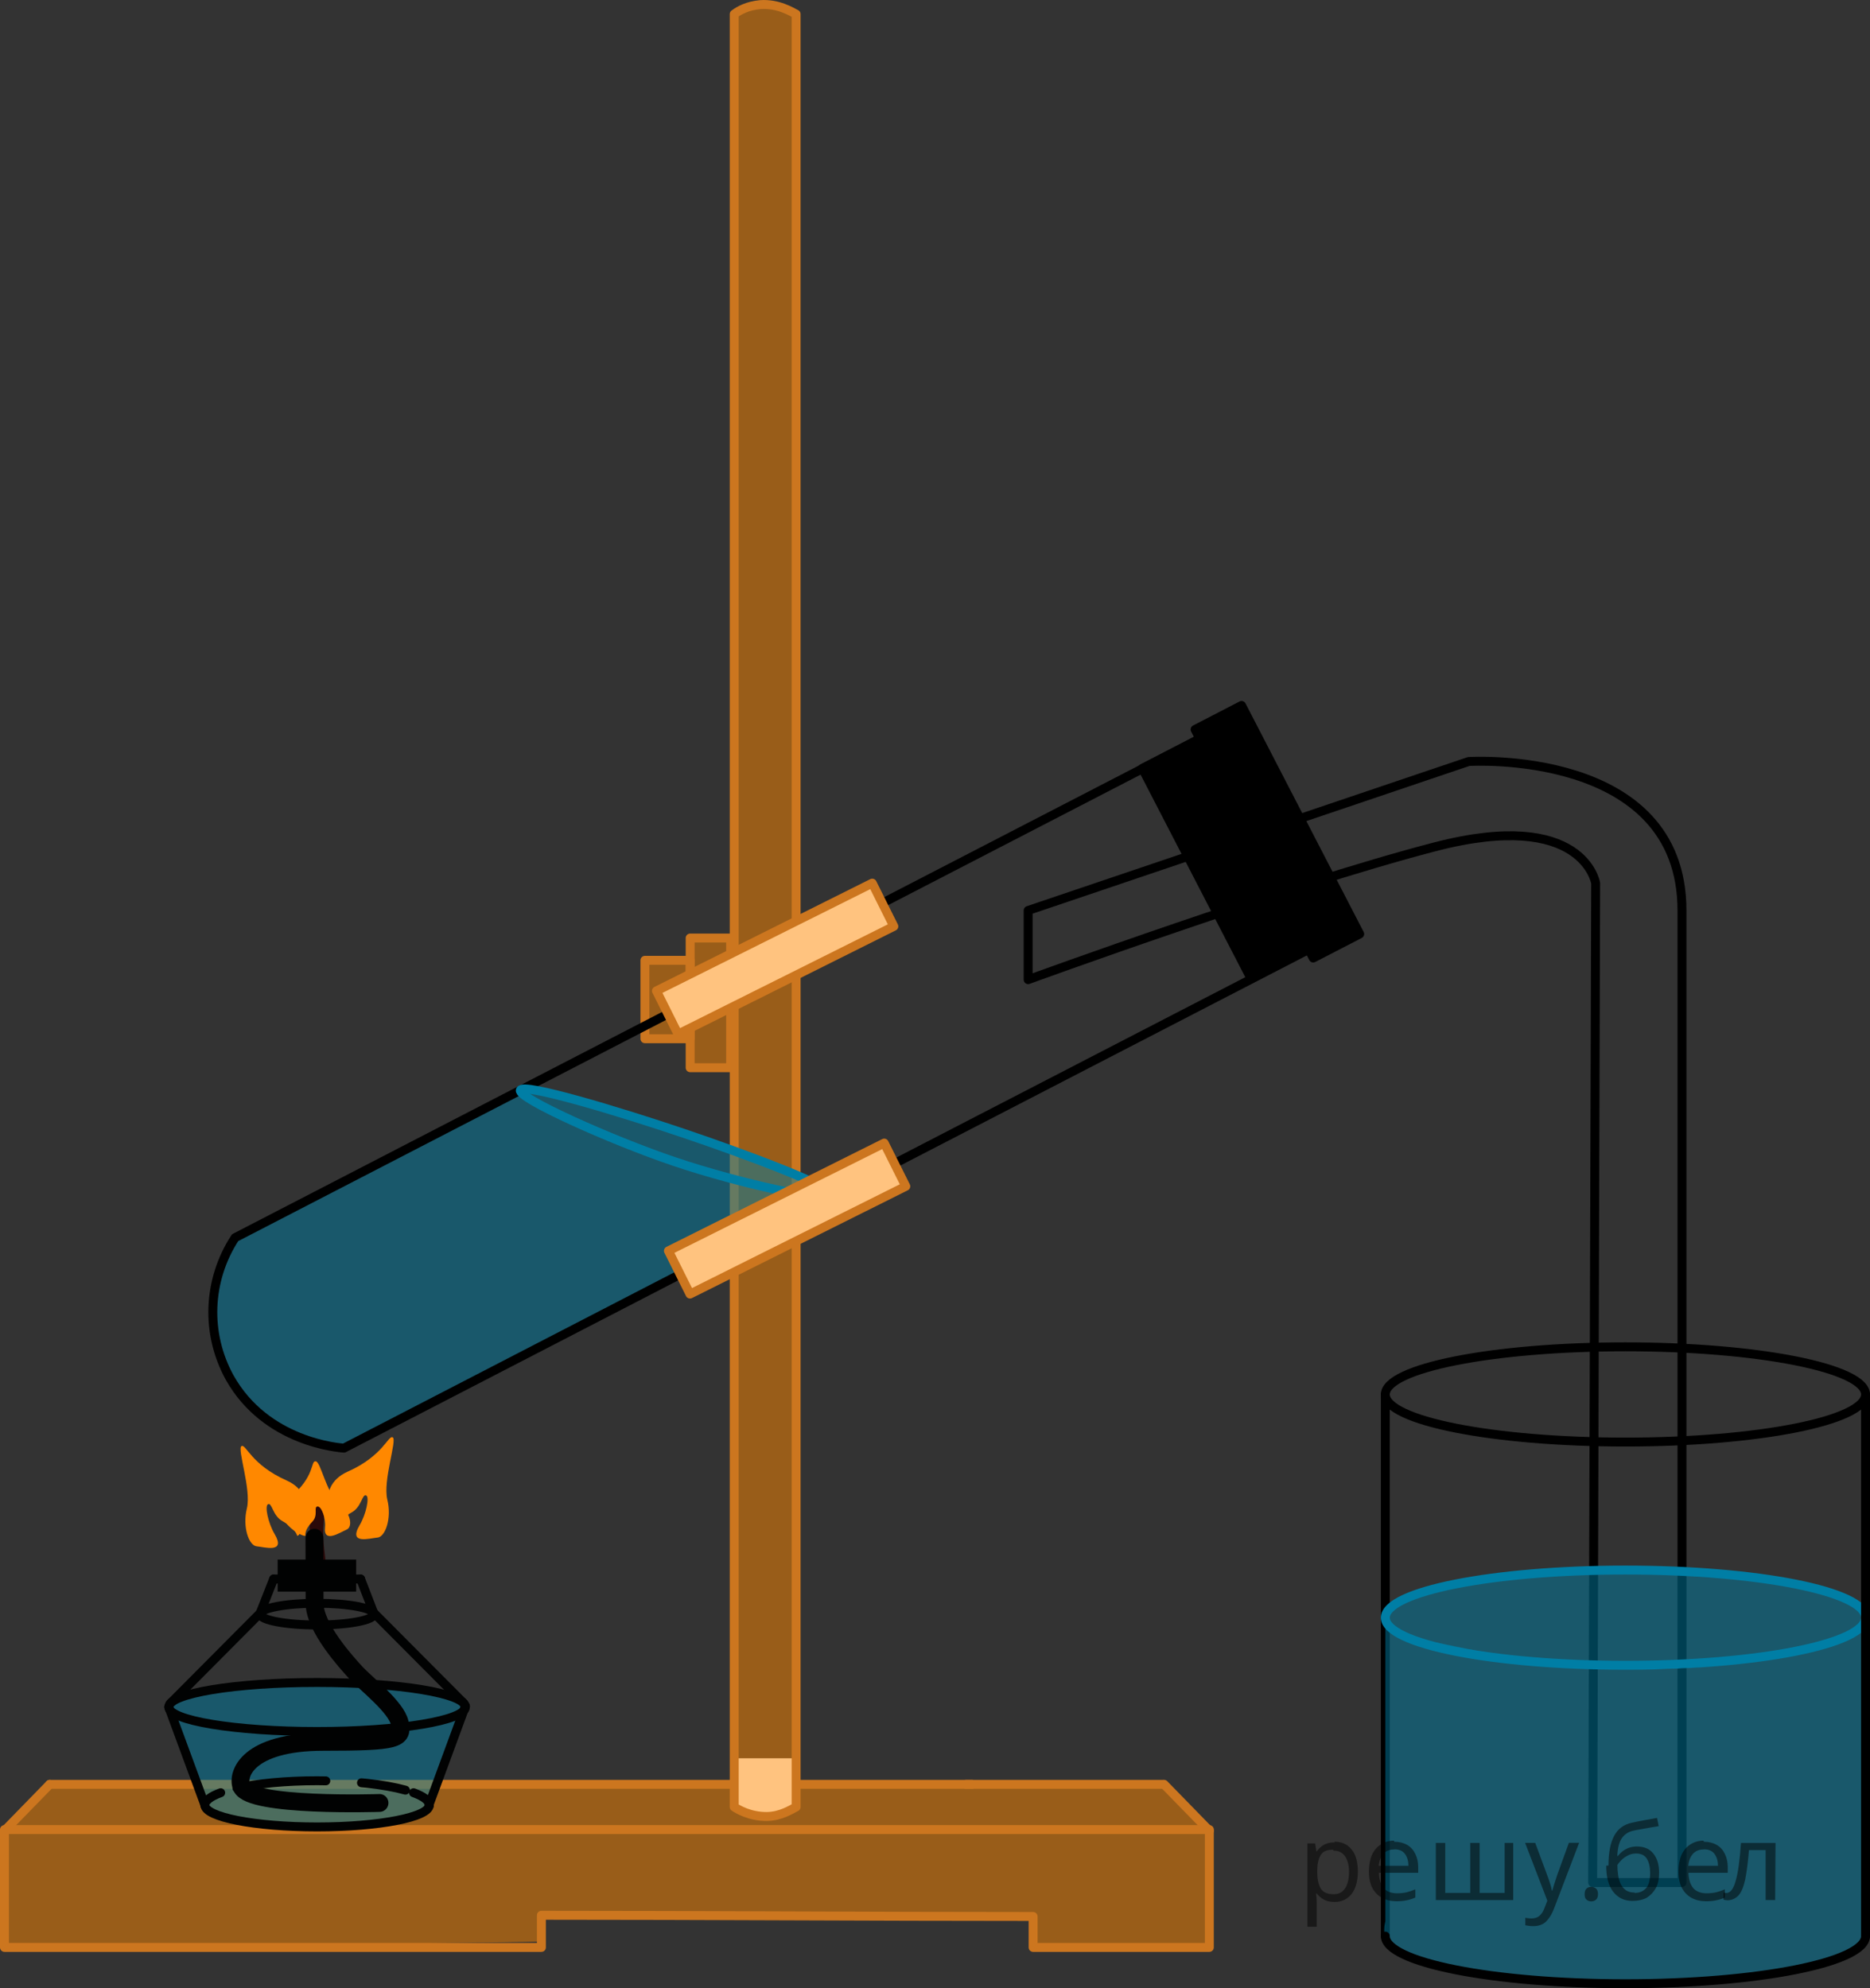 <?xml version="1.0" encoding="utf-8"?>
<!-- Generator: Adobe Illustrator 16.0.0, SVG Export Plug-In . SVG Version: 6.00 Build 0)  -->
<!DOCTYPE svg PUBLIC "-//W3C//DTD SVG 1.1//EN" "http://www.w3.org/Graphics/SVG/1.1/DTD/svg11.dtd">
<svg version="1.1" id="Слой_1" xmlns="http://www.w3.org/2000/svg" xmlns:xlink="http://www.w3.org/1999/xlink" x="0px" y="0px"
	 width="157.067px" height="167.01px" viewBox="-26.5 25.293 157.067 167.01" enable-background="new -26.5 25.293 157.067 167.01"
	 xml:space="preserve">
<rect x="-26.5" y="25.293" width="157.067" height="167.01" fill="#333333" stroke="none"/>
<path opacity="0.5" fill="#FF8800" enable-background="new    " d="M16.575,175.179c6.135,0,12.27,0,18.404,0"/>
<path opacity="0.5" fill="#FF8800" enable-background="new    " d="M55.149,175.179c5.375,0,10.75,0,16.125,0
	c1.267,1.3,2.533,2.6,3.801,3.899c0,3.267,0,6.533,0,9.8c-4.934,0-9.867,0-14.801,0c0-0.866,0-1.732,0-2.6
	c-13.767-0.033-27.533-0.066-41.3-0.1c0,0.735,0,1.471,0,2.207c-5.033,0.164-40.067,0.328-45.1,0.492c0-3.3,0-6.6,0-9.899
	c1.267-1.267,2.533-2.533,3.8-3.8c1.133,0,32.267,0,33.4,0"/>
<path fill="none" stroke="#CC761F" stroke-width="0.75" stroke-linecap="round" stroke-linejoin="round" stroke-miterlimit="10" d="
	M75.076,188.878c-4.901,0-9.801,0-14.801,0c0-0.899,0-1.8,0-2.6c-13.8,0-27.5-0.1-41.3-0.1c0,0.899,0,1.8,0,2.699
	c-5,0-40.1,0-45.1,0c0-3.3,0-6.6,0-9.899H75.076V188.878z"/>
<polyline fill="none" stroke="#CC761F" stroke-width="0.75" stroke-linecap="round" stroke-linejoin="round" stroke-miterlimit="10" points="
	-22.325,175.179 11.075,175.179 16.575,175.179 35.569,175.179 55.149,175.179 "/>
<path fill="#FFFFFF" d="M35.168,172.989c0,0-1.307,4.662,1.775,4.8s3.425-0.237,3.425-1.112s0-3.688,0-3.688H35.168z"/>
<g opacity="0.5">
	<path fill="#FF8800" d="M40.369,26.479c-0.4-0.2-1.5-0.9-3-0.8c-1.1,0.1-1.8,0.5-2.2,0.8c0,50.2,0,100.399,0,150.6
		c0.3,0.2,1.3,0.8,2.7,0.8c1.2,0,2.1-0.6,2.5-0.8C40.369,126.878,40.369,76.678,40.369,26.479z"/>
	<rect x="31.468" y="104.087" fill="#FF8800" width="3.4" height="10.895"/>
	<rect x="27.668" y="105.96" fill="#FF8800" width="3.8" height="6.588"/>
</g>
<line fill="none" stroke="#CC761F" stroke-width="0.75" stroke-linecap="round" stroke-linejoin="round" stroke-miterlimit="10" x1="-26.125" y1="179.078" x2="-22.325" y2="175.179"/>
<line fill="none" stroke="#CC761F" stroke-width="0.75" stroke-linecap="round" stroke-linejoin="round" stroke-miterlimit="10" x1="75.076" y1="179.078" x2="71.275" y2="175.179"/>
<line fill="none" stroke="#CC761F" stroke-width="0.75" stroke-linecap="round" stroke-linejoin="round" stroke-miterlimit="10" x1="54.639" y1="175.179" x2="71.175" y2="175.179"/>
<path fill="none" stroke="#CC761F" stroke-width="0.75" stroke-linecap="round" stroke-linejoin="round" stroke-miterlimit="10" d="
	M40.369,26.479c-0.4-0.2-1.5-0.9-3-0.8c-1.1,0.1-1.8,0.5-2.2,0.8c0,50.2,0,100.399,0,150.6c0.3,0.2,1.3,0.8,2.7,0.8
	c1.2,0,2.1-0.6,2.5-0.8C40.369,126.878,40.369,76.678,40.369,26.479z"/>
<rect x="31.468" y="104.087" fill="none" stroke="#CC761F" stroke-width="0.75" stroke-linecap="round" stroke-linejoin="round" stroke-miterlimit="10" width="3.4" height="10.895"/>
<rect x="27.668" y="105.96" fill="none" stroke="#CC761F" stroke-width="0.75" stroke-linecap="round" stroke-linejoin="round" stroke-miterlimit="10" width="3.8" height="6.588"/>
<g>
	<path fill="#2B0909" d="M-0.484,156.707c-0.095,0.356,1.196,1.286,1.342,0.237c0.084-0.6-0.337-2.102-0.184-3.639
		c0.153-1.538-0.227-2.609-0.597-1.828c-0.371,0.781-0.582,1.849-0.566,2.13C-0.473,153.89-0.484,156.707-0.484,156.707z"/>
	<path fill="#FF8800" d="M-0.836,154.282c-0.1,0.245-3.359-1.427-1.267-3.219c2.092-1.793,1.675-3.042,2.111-3.023
		c0.437,0.018,0.863,2.578,1.917,3.459s1.238,2.047,0.683,2.285c-0.555,0.237-1.95,1.182-1.808-0.191
		c0.078-0.75-0.292-1.752-0.612-1.752c-0.388,0,0.084,0.716-0.455,1.275C-0.986,153.863-0.836,154.282-0.836,154.282z"/>
	<ellipse opacity="0.5" fill="#007EA5" enable-background="new    " cx="0.055" cy="168.681" rx="12.46" ry="2.059"/>
	<path opacity="0.5" fill="#007EA5" enable-background="new    " d="M12.594,168.595l-3.064,8.322h0.032
		c0,1.137-4.222,2.059-9.427,2.059c-5.207,0-9.429-0.922-9.429-2.059l-3.032-8.237c0,1.138,5.579,2.06,12.461,2.06
		c6.88,0,12.459-0.922,12.459-2.06"/>
	
		<ellipse fill="none" stroke="#010202" stroke-width="0.75" stroke-linecap="round" stroke-linejoin="round" stroke-miterlimit="8" cx="0.134" cy="168.681" rx="12.46" ry="2.059"/>
	
		<ellipse fill="none" stroke="#010202" stroke-width="0.75" stroke-linecap="round" stroke-linejoin="round" stroke-miterlimit="8" cx="0.135" cy="160.881" rx="4.782" ry="0.911"/>
	<path fill="none" stroke="#010202" stroke-width="0.75" stroke-linecap="round" stroke-linejoin="round" stroke-miterlimit="8" d="
		M4.672,160.712"/>
	
		<line fill="none" stroke="#010202" stroke-width="0.75" stroke-linecap="round" stroke-linejoin="round" stroke-miterlimit="8" x1="12.451" y1="168.366" x2="4.834" y2="160.712"/>
	
		<line fill="none" stroke="#010202" stroke-width="0.75" stroke-linecap="round" stroke-linejoin="round" stroke-miterlimit="8" x1="-12.195" y1="168.385" x2="-4.565" y2="160.712"/>
	
		<line fill="none" stroke="#010202" stroke-width="0.75" stroke-linecap="round" stroke-linejoin="round" stroke-miterlimit="8" x1="-3.519" y1="157.931" x2="3.788" y2="157.931"/>
	
		<line fill="none" stroke="#010202" stroke-width="0.75" stroke-linecap="round" stroke-linejoin="round" stroke-miterlimit="8" x1="-3.519" y1="157.931" x2="-4.648" y2="160.796"/>
	
		<line fill="none" stroke="#010202" stroke-width="0.75" stroke-linecap="round" stroke-linejoin="round" stroke-miterlimit="8" x1="3.788" y1="157.931" x2="4.896" y2="160.796"/>
	<rect x="-3.179" y="156.3" fill="#010202" width="6.593" height="2.694"/>
	<path fill="none" stroke="#010202" stroke-width="1.5" stroke-linecap="round" stroke-linejoin="round" stroke-miterlimit="8" d="
		M5.375,176.743c0,0-10.87,0.358-11.582-1.35c-0.447-1.076,0.535-3.783,6.844-3.783c6.309,0,6.732-0.237,6.44-1.584
		c-0.29-1.346-2.864-3.326-3.663-4.197s-3.491-3.818-3.491-5.859l-0.012-5.505"/>
	<g>
		<g>
			<path fill="none" stroke="#010202" stroke-width="0.75" stroke-linecap="round" stroke-linejoin="round" d="M-9.293,176.937
				c0-0.385,0.485-0.745,1.328-1.054"/>
			
				<path fill="none" stroke="#010202" stroke-width="0.75" stroke-linecap="round" stroke-linejoin="round" stroke-dasharray="7.503,3.001" d="
				M-6.597,175.495c1.711-0.382,4.095-0.618,6.73-0.618c3.013,0,5.695,0.309,7.421,0.79"/>
			<path fill="none" stroke="#010202" stroke-width="0.75" stroke-linecap="round" stroke-linejoin="round" d="M8.236,175.883
				c0.842,0.308,1.327,0.669,1.327,1.054"/>
		</g>
	</g>
	<path fill="none" stroke="#010202" stroke-width="0.75" stroke-linecap="round" stroke-linejoin="round" stroke-miterlimit="8" d="
		M-2.083,172.958"/>
	<path fill="none" stroke="#010202" stroke-width="0.75" stroke-linecap="round" stroke-linejoin="round" stroke-miterlimit="8" d="
		M9.563,176.917c0,1.017-4.222,1.84-9.427,1.84c-5.207,0-9.429-0.824-9.429-1.84"/>
	
		<line fill="none" stroke="#010202" stroke-width="0.75" stroke-linecap="round" stroke-linejoin="round" stroke-miterlimit="8" x1="-9.293" y1="176.917" x2="-12.326" y2="168.682"/>
	
		<line fill="none" stroke="#010202" stroke-width="0.75" stroke-linecap="round" stroke-linejoin="round" stroke-miterlimit="8" x1="9.53" y1="176.917" x2="12.594" y2="168.595"/>
	<path fill="#FF8800" d="M1.812,153.546c-0.244,0.267-2.112-3.296,0.887-4.631c2.999-1.333,3.41-3.098,3.789-2.881
		c0.38,0.217-0.846,3.643-0.456,5.225c0.39,1.582-0.176,3.137-0.823,3.191c-0.647,0.053-2.488,0.625-1.5-1.045
		c0.541-0.914,0.839-2.346,0.553-2.488c-0.347-0.172-0.375,0.943-1.209,1.41C1.941,152.95,1.812,153.546,1.812,153.546z"/>
	<path fill="#FF8800" d="M-2.785,153.064c-0.834-0.468-0.861-1.583-1.208-1.41c-0.287,0.143,0.012,1.573,0.552,2.487
		c0.989,1.67-0.853,1.099-1.499,1.045s-1.212-1.609-0.823-3.191c0.39-1.582-0.835-5.008-0.456-5.225
		c0.379-0.217,0.79,1.548,3.789,2.882c2.999,1.335,1.13,4.897,0.887,4.631C-1.543,154.283-1.672,153.688-2.785,153.064z"/>
</g>
<line fill="none" stroke="#000000" stroke-width="0.75" stroke-linecap="round" stroke-linejoin="round" stroke-miterlimit="10" x1="89.858" y1="187.929" x2="89.858" y2="142.427"/>
<g>
	<path opacity="0.5" fill="#007EA5" d="M17.29,116.726l-22.835,11.91c0,0-2.015,0.733-2.529,3.392
		c-0.514,2.659-1.556,6.001,0.851,8.958c2.051,2.64,5.438,5.426,8.587,5.814c2.083-0.41,2.083-0.41,2.083-0.41l40.074-20.828
		l-13.316-5.313L17.29,116.726z"/>
	
		<path fill="none" stroke="#000000" stroke-width="0.75" stroke-linecap="round" stroke-linejoin="round" stroke-miterlimit="10" d="
		M76.57,86.185c1.721,1.586,4.127,4.282,6.102,8.102c1.975,3.819,2.736,7.252,3.037,9.576
		c-27.805,14.372-55.521,28.701-83.325,43.076c-0.358-0.04-6.536-0.449-9.607-5.953c-2.017-3.685-1.854-8.16,0.469-11.725
		C21.05,114.887,48.766,100.559,76.57,86.185z"/>
	
		<rect x="69.972" y="93.01" transform="matrix(0.459 0.888 -0.888 0.459 128.258 -20.274)" stroke="#000000" stroke-width="0.75" stroke-linecap="round" stroke-linejoin="round" stroke-miterlimit="10" width="21.618" height="4.395"/>
	
		<rect x="66.286" y="95.036" transform="matrix(0.459 0.888 -0.888 0.459 127.895 -14.962)" stroke="#000000" stroke-width="0.75" stroke-linecap="round" stroke-linejoin="round" stroke-miterlimit="10" width="19.899" height="5.043"/>
	
		<path fill="none" stroke="#007EA5" stroke-width="0.75" stroke-linecap="round" stroke-linejoin="round" stroke-miterlimit="10" d="
		M43.425,125.721c-0.221,0.654-7.871-1.024-13.277-2.853s-13.165-5.338-12.944-5.993c0.221-0.654,8.339,1.796,13.745,3.625
		C36.355,122.328,43.646,125.066,43.425,125.721z"/>
</g>
<g>
	
		<rect x="28.416" y="103.792" transform="matrix(0.895 -0.447 0.447 0.895 -43.189 28.338)" fill="#FFFFFF" width="20.251" height="4.055"/>
	
		<rect x="28.416" y="103.792" transform="matrix(0.895 -0.447 0.447 0.895 -43.189 28.338)" opacity="0.5" fill="#FF8800" width="20.251" height="4.055"/>
	
		<rect x="28.416" y="103.792" transform="matrix(0.895 -0.447 0.447 0.895 -43.189 28.338)" fill="none" stroke="#CC761F" stroke-width="0.75" stroke-linecap="round" stroke-linejoin="round" stroke-miterlimit="10" width="20.251" height="4.055"/>
</g>
<g>
	
		<rect x="29.408" y="125.624" transform="matrix(0.895 -0.447 0.447 0.895 -52.831 31.078)" fill="#FFFFFF" width="20.251" height="4.055"/>
	
		<rect x="29.408" y="125.624" transform="matrix(0.895 -0.447 0.447 0.895 -52.831 31.078)" opacity="0.5" fill="#FF8800" width="20.251" height="4.055"/>
	
		<rect x="29.408" y="125.624" transform="matrix(0.895 -0.447 0.447 0.895 -52.831 31.078)" fill="none" stroke="#CC761F" stroke-width="0.75" stroke-linecap="round" stroke-linejoin="round" stroke-miterlimit="10" width="20.251" height="4.055"/>
</g>
<path fill="none" stroke="#000000" stroke-width="0.75" stroke-linecap="round" stroke-linejoin="round" stroke-miterlimit="10" d="
	M59.857,101.773l37-12.513c0,0,17.917-1.14,17.917,12.513s0,81.653,0,81.653h-7.5l0.25-83.942c0,0-1-6.308-13.5-3.058
	s-34.167,11.159-34.167,11.159V101.773z"/>
<path opacity="0.5" fill="#007EA5" d="M89.858,161.76v24.938c0,0-0.537,1.769,0.978,2.464s10.501,3.011,18.314,2.768
	c7.671-0.233,17.673-0.714,20.514-3.087c0.528-1.498,0.528-0.79,0.528-1.665s0-25.417,0-25.417s-0.876,1.048-3.084,1.673
	s-3.916,1.083-7.416,1.5s-6.126,0.792-10.084,0.417s-9.667-0.874-13-1.583s-5-0.916-5.458-1.125S89.858,161.76,89.858,161.76z"/>
<ellipse opacity="0.5" fill="#007EA5" cx="110.025" cy="161.178" rx="20.167" ry="4"/>
<ellipse fill="none" stroke="#007EA5" stroke-width="0.75" stroke-linecap="round" stroke-linejoin="round" stroke-miterlimit="10" cx="110.025" cy="161.178" rx="20.167" ry="4"/>
<ellipse fill="none" stroke="#000000" stroke-width="0.75" stroke-linecap="round" stroke-linejoin="round" stroke-miterlimit="10" cx="110.025" cy="142.427" rx="20.167" ry="4"/>
<path fill="none" stroke="#000000" stroke-width="0.75" stroke-linecap="round" stroke-linejoin="round" stroke-miterlimit="10" d="
	M130.192,187.929c0,2.209-9.029,4-20.167,4s-20.167-1.791-20.167-4"/>
<line fill="none" stroke="#000000" stroke-width="0.75" stroke-linecap="round" stroke-linejoin="round" stroke-miterlimit="10" x1="130.192" y1="187.929" x2="130.192" y2="142.427"/>
<g fill-opacity=".5"><path d="m85.6 180.0q0.89 0 1.4 0.62 0.55 0.62 0.55 1.9 0 1.2-0.55 1.9-0.54 0.64-1.4 0.64-0.56 0-0.93-0.21-0.36-0.22-0.57-0.5h-0.054q0.018 0.15 0.036 0.39t0.018 0.4v2h-0.79v-7h0.65l0.11 0.66h0.036q0.22-0.32 0.57-0.53t0.94-0.22zm-0.14 0.67q-0.74 0-1 0.41-0.3 0.41-0.32 1.3v0.15q0 0.89 0.29 1.4 0.3 0.48 1.1 0.48 0.44 0 0.72-0.24 0.29-0.24 0.42-0.66 0.14-0.42 0.14-0.96 0-0.83-0.32-1.3-0.32-0.5-0.98-0.5z"/><path d="m90.6 180.0q0.62 0 1.1 0.27 0.45 0.27 0.68 0.76 0.24 0.49 0.24 1.1v0.48h-3.3q0.018 0.82 0.41 1.3 0.4 0.42 1.1 0.42 0.46 0 0.81-0.081 0.36-0.09 0.74-0.25v0.69q-0.37 0.16-0.73 0.23-0.36 0.081-0.86 0.081-0.68 0-1.2-0.28-0.52-0.28-0.82-0.83-0.29-0.56-0.29-1.4 0-0.79 0.26-1.4 0.27-0.57 0.75-0.87 0.49-0.31 1.1-0.31zm-9e-3 0.65q-0.57 0-0.9 0.37-0.32 0.36-0.39 1h2.5q-9e-3 -0.61-0.29-0.99-0.28-0.39-0.88-0.39z"/><path d="m100.6 180.1v4.8h-6.5v-4.8h0.79v4.2h2.1v-4.2h0.79v4.2h2.1v-4.2z"/><path d="m101.6 180.1h0.85l1 2.7q0.14 0.36 0.24 0.69 0.11 0.32 0.16 0.62h0.036q0.054-0.22 0.17-0.58 0.12-0.37 0.24-0.74l0.98-2.7h0.86l-2.1 5.5q-0.25 0.68-0.66 1.1-0.4 0.4-1.1 0.4-0.22 0-0.38-0.027-0.16-0.018-0.28-0.045v-0.63q0.099 0.018 0.23 0.036 0.14 0.018 0.3 0.018 0.41 0 0.67-0.23 0.26-0.23 0.4-0.62l0.25-0.64z"/><path d="m106.6 184.4q0-0.33 0.16-0.47t0.39-0.14q0.23 0 0.4 0.14 0.17 0.14 0.17 0.47 0 0.32-0.17 0.47-0.16 0.14-0.4 0.14-0.22 0-0.39-0.14t-0.16-0.47z"/><path d="m108.6 182.0q0-1.6 0.48-2.5 0.48-0.89 1.5-1.1 0.58-0.13 1.1-0.22t1-0.18l0.14 0.69q-0.32 0.045-0.71 0.12-0.4 0.063-0.78 0.14-0.39 0.063-0.67 0.13-0.58 0.13-0.93 0.61-0.34 0.48-0.39 1.5h0.054q0.13-0.17 0.34-0.35 0.22-0.18 0.53-0.31 0.32-0.13 0.71-0.13 0.94 0 1.4 0.6 0.48 0.6 0.48 1.6 0 0.8-0.28 1.3t-0.77 0.81q-0.5 0.26-1.2 0.26-1 0-1.6-0.76t-0.59-2.2zm2.2 2.3q0.58 0 0.94-0.38t0.36-1.3q0-0.74-0.28-1.2-0.27-0.43-0.9-0.43-0.4 0-0.72 0.18-0.32 0.17-0.54 0.4t-0.31 0.38q0 0.44 0.063 0.86t0.22 0.75q0.16 0.32 0.44 0.52 0.29 0.19 0.72 0.19z"/><path d="m116.6 180.0q0.62 0 1.1 0.27 0.45 0.27 0.68 0.76 0.24 0.49 0.24 1.1v0.48h-3.3q0.018 0.82 0.41 1.3 0.4 0.42 1.1 0.42 0.46 0 0.81-0.081 0.36-0.09 0.74-0.25v0.69q-0.37 0.16-0.73 0.23-0.36 0.081-0.86 0.081-0.68 0-1.2-0.28-0.52-0.28-0.82-0.83-0.29-0.56-0.29-1.4 0-0.79 0.26-1.4 0.27-0.57 0.75-0.87 0.49-0.31 1.1-0.31zm-9e-3 0.65q-0.57 0-0.9 0.37-0.32 0.36-0.39 1h2.5q-9e-3 -0.61-0.29-0.99-0.28-0.39-0.88-0.39z"/><path d="m122.6 184.9h-0.8v-4.2h-1.4q-0.12 1.5-0.32 2.5-0.21 0.93-0.55 1.3t-0.86 0.42q-0.12 0-0.23-0.018-0.11-9e-3 -0.18-0.045v-0.59q0.054 0.018 0.12 0.027t0.13 9e-3q0.49 0 0.77-1 0.3-1 0.45-3.2h2.9z"/></g></svg>

<!--File created and owned by https://sdamgia.ru. Copying is prohibited. All rights reserved.-->
